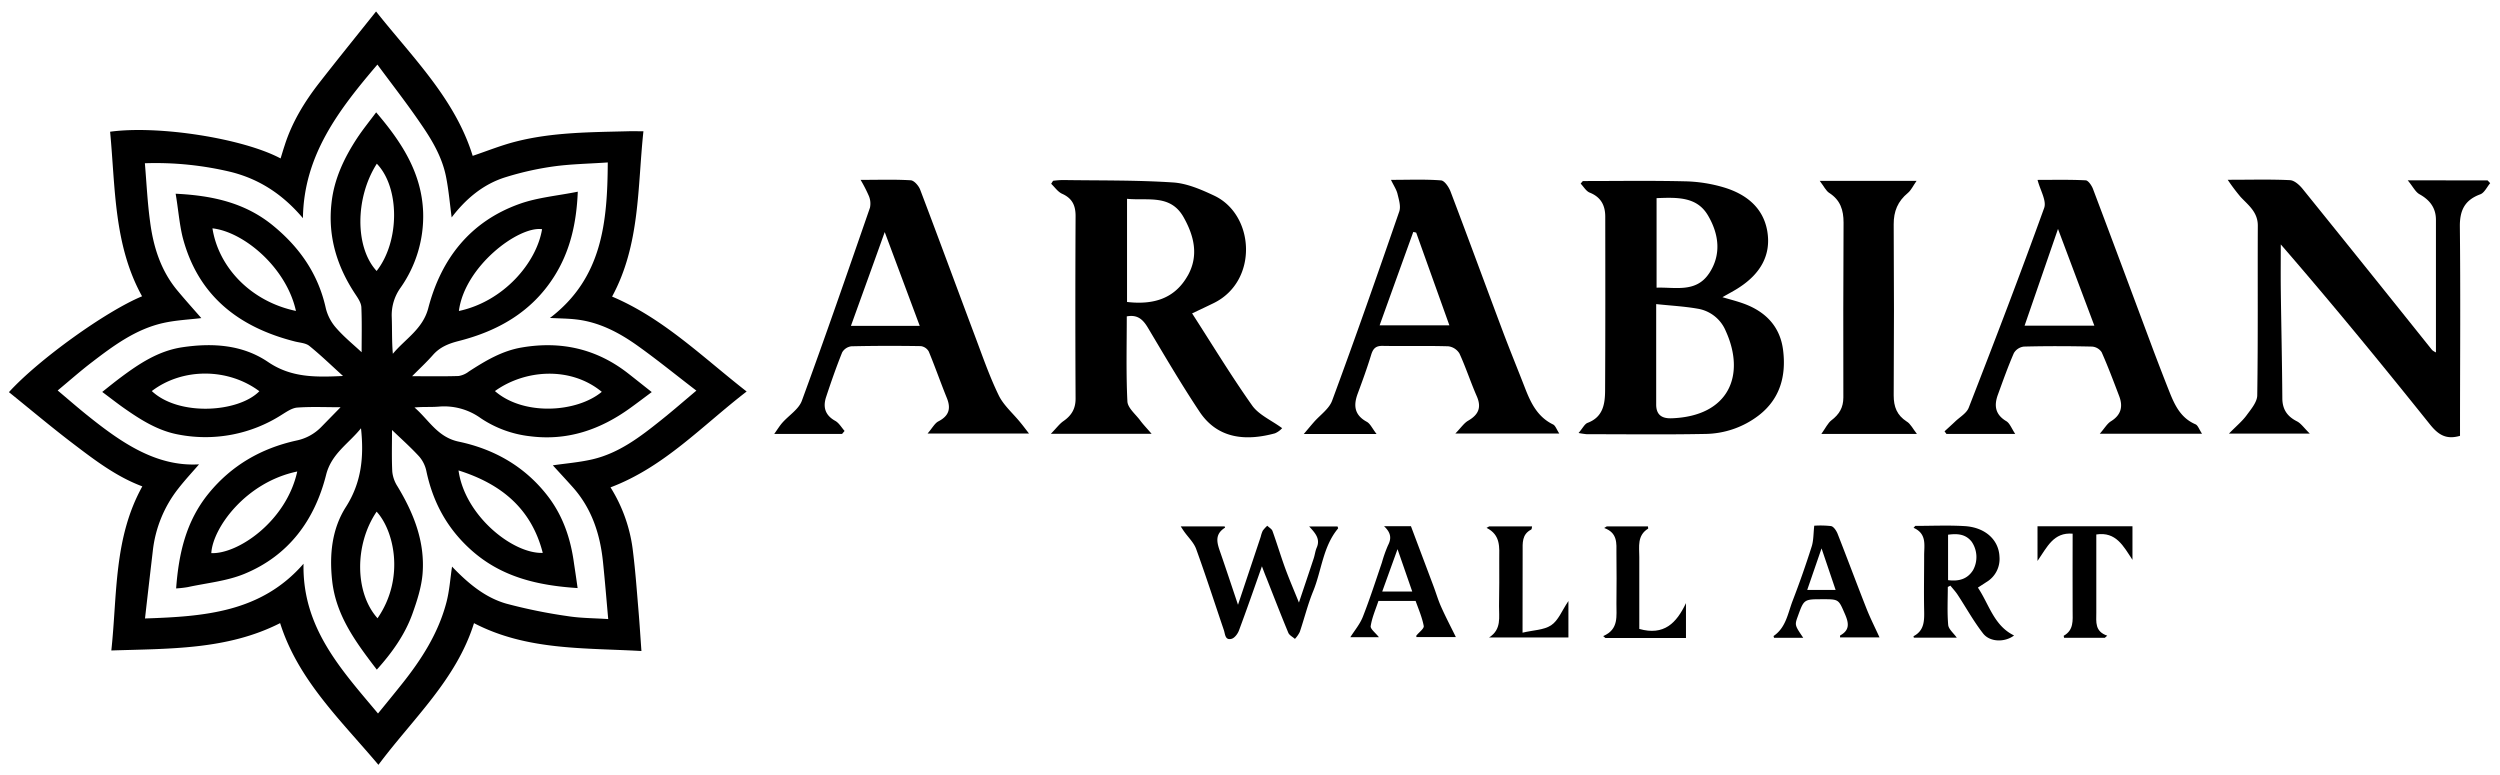 <svg viewBox="0 0 967.87 299.92" xmlns="http://www.w3.org/2000/svg" data-name="Layer 1" id="Layer_1"><path d="M963.07,69.85l1,1.06c-1.26,1.49-2.24,3.73-3.83,4.32-6.1,2.24-8,6.3-7.91,12.64.27,25.07.08,50.14.06,75.2v5.66c-5.56,1.63-8.59-.61-11.74-4.55C921.93,140.81,903,117.69,883,94.62c0,5.74-.06,11.47,0,17.2.18,14.1.5,28.21.6,42.31,0,4.36,1.9,7.09,5.68,9,1.57.81,2.67,2.5,4.94,4.73H862.94c2.94-3,5.16-4.81,6.8-7.05s4.12-5.13,4.15-7.74c.33-21.91.12-43.83.22-65.74,0-5.2-3.61-7.85-6.66-11.08a75.33,75.33,0,0,1-5-6.65c9.2,0,16.67-.22,24.11.15,1.7.08,3.67,1.86,4.89,3.37q25.14,31.13,50.13,62.39a6.51,6.51,0,0,0,1.49.93c0-17.35,0-34.33,0-51.33,0-4.57-2.33-7.67-6.35-9.9-1.61-.89-2.57-3-4.58-5.4Z"></path><path d="M852.52,167.93h-39.6c1.91-2.18,2.85-3.91,4.31-4.82,3.94-2.43,4.76-5.68,3.21-9.75-2.17-5.71-4.32-11.43-6.79-17a4.88,4.88,0,0,0-3.71-2.18c-8.8-.2-17.59-.23-26.39,0a5.21,5.21,0,0,0-3.88,2.51c-2.3,5.28-4.23,10.74-6.21,16.16-1.53,4.22-1,7.67,3.28,10.21,1.33.8,2,2.73,3.44,4.93H753.56c-.24-.33-.49-.68-.74-1,1.37-1.27,2.77-2.51,4.12-3.8,1.81-1.74,4.42-3.2,5.25-5.35,10-25.69,19.86-51.41,29.21-77.34,1-2.8-1.55-6.88-2.57-10.85,5.87,0,12.25-.15,18.6.16,1,0,2.35,2,2.85,3.3,7.93,21,15.74,42,23.6,63.06,2,5.25,4,10.48,6.08,15.7s4.43,10,10,12.39C850.93,164.66,851.4,166.27,852.52,167.93Zm-68.7-41.86h27c-4.61-12.25-9.13-24.3-14.07-37.44Z"></path><path d="M742.13,168h-37c1.68-2.34,2.51-4.22,3.95-5.32,3-2.29,4.57-4.91,4.57-8.8q-.09-33.84.08-67.72c0-4.84-1.24-8.71-5.52-11.45-1.31-.84-2.07-2.57-3.71-4.69H742c-1.36,1.92-2.1,3.64-3.4,4.7-3.87,3.21-5.49,7.07-5.46,12.14q.21,33.12,0,66.24c0,4.4,1.25,7.63,5,10.07C739.61,164,740.46,165.86,742.13,168Z"></path><path d="M690.32,135.55c1.25,9.95-1.16,18.89-9.43,25.27A34.72,34.72,0,0,1,660.1,168c-15.27.3-30.56.1-45.83.1a30,30,0,0,1-3.13-.47c1.62-1.88,2.34-3.49,3.51-3.93,6-2.26,6.73-7.33,6.76-12.54.12-22.42.09-44.84.06-67.27,0-4.32-1.64-7.57-6-9.31-1.42-.56-2.37-2.3-3.52-3.49.29-.35.57-.71.86-1,13.2,0,26.41-.21,39.61.11a56.9,56.9,0,0,1,15.12,2.4c8.35,2.55,15,7.65,16.63,16.73,1.68,9.51-2.8,16.67-10.66,21.84-2,1.35-4.26,2.48-6.67,3.89,2.87.85,5.65,1.54,8.32,2.52C683.6,120.68,689.18,126.45,690.32,135.55Zm-43.18,26.39c22.18-.77,28.84-16.67,20.92-33.94a14.25,14.25,0,0,0-10.87-8.5c-5.16-.9-10.43-1.17-16-1.77,0,13.69,0,26.23,0,38.77C641.15,160.62,643.38,162.07,647.14,161.94Zm14.47-56c4.93-7.32,3.89-15.32-.38-22.55s-11.7-7-19.89-6.68v34.66C648.52,111.12,656.56,113.41,661.61,105.92Z"></path><path d="M603.68,167.85H563.43c2.27-2.35,3.37-4.07,5-5,3.94-2.3,5.22-5.07,3.3-9.45-2.39-5.45-4.22-11.14-6.7-16.53a5.89,5.89,0,0,0-4.31-2.8c-8.46-.26-16.94,0-25.4-.16-2.68-.05-3.73,1-4.48,3.46-1.54,5.05-3.34,10-5.2,15-1.73,4.64-1.29,8.31,3.51,10.93,1.34.73,2.09,2.53,3.78,4.72H504.76c1.81-2.13,2.83-3.38,3.9-4.59,2.39-2.75,5.88-5.1,7.07-8.31,9-24.31,17.54-48.77,26-73.26.67-2-.16-4.58-.69-6.8-.4-1.66-1.45-3.18-2.53-5.43,6.91,0,13.18-.27,19.39.21,1.36.1,3.05,2.63,3.7,4.38,6.8,17.9,13.39,35.88,20.12,53.82,2.84,7.56,5.9,15,8.83,22.56,2.21,5.64,4.83,10.87,10.7,13.72C602.18,164.76,602.61,166.22,603.68,167.85Zm-69.56-41.91h27c-4.36-12.19-8.6-24-12.85-35.89l-1.12-.26C542.87,101.63,538.6,113.47,534.12,125.94Z"></path><path d="M496.38,165.76a7.88,7.88,0,0,1-2.78,2c-10.73,2.92-22,2.5-29.23-8.42-7.05-10.59-13.49-21.6-20-32.52-1.89-3.15-4-5.11-8.14-4.33,0,11.05-.3,22,.24,32.9.12,2.53,3.14,4.95,4.92,7.34,1.12,1.52,2.44,2.89,4.45,5.21h-39c2.24-2.3,3.37-3.88,4.88-4.92,3.1-2.16,4.71-4.76,4.69-8.71q-.18-35.34,0-70.7c0-4.16-1.35-6.86-5.23-8.6-1.65-.75-2.83-2.54-4.22-3.86.25-.39.49-.78.74-1.16a36.21,36.21,0,0,1,3.74-.29c14.26.22,28.55,0,42.76.94C459.54,71,465,73.36,470,75.71c15.82,7.39,17.24,33.1-.09,41.62-2.5,1.22-5,2.4-8.39,4,7.75,12,15.1,24.15,23.27,35.69C487.37,160.63,492.17,162.68,496.38,165.76Zm-36.57-59c4.38-7.74,2.5-15.42-1.58-22.66-5.07-9-13.86-6.33-21.9-7.13v39.94C446.57,118.09,454.78,115.63,459.81,106.74Z"></path><path d="M398.37,167.83H359.12c1.88-2.18,2.77-4,4.21-4.72,4-2.08,4.92-4.86,3.25-9-2.43-6-4.54-12.06-7-18A4.15,4.15,0,0,0,356.5,134c-9-.14-17.94-.14-26.9.07a4.83,4.83,0,0,0-3.55,2.34c-2.28,5.66-4.29,11.44-6.21,17.24-1.29,3.9-.45,7.07,3.48,9.26,1.5.83,2.46,2.58,3.66,3.93L326,168H299.74c1.41-2,2.18-3.26,3.15-4.35,2.53-2.86,6.34-5.2,7.55-8.51,9.1-24.79,17.71-49.76,26.36-74.71a7.62,7.62,0,0,0-.43-4.58,56.32,56.32,0,0,0-3.19-6.21c7,0,13.21-.22,19.43.16,1.3.09,3.06,2.12,3.63,3.62,7.16,18.83,14.1,37.75,21.19,56.61,2.91,7.73,5.61,15.59,9.21,23,1.91,3.94,5.55,7,8.39,10.53C396,164.71,396.85,165.88,398.37,167.83Zm-68.93-41.68h26.63L342.52,89.84C338,102.5,333.76,114.16,329.44,126.15Z"></path><path d="M488.55,219.23c-3,8.52-5.86,16.73-8.9,24.88-.48,1.28-1.67,2.88-2.84,3.2-2.56.7-2.47-1.84-3-3.38-3.56-10.47-6.95-21-10.72-31.39-.9-2.48-3.07-4.51-4.65-6.75-.35-.5-.68-1-1.32-2h17c0,.09.2.47.16.49-4.51,2.8-2.89,6.5-1.61,10.22,2.19,6.34,4.29,12.7,6.62,19.64l8.8-26.34a11.6,11.6,0,0,1,.78-2.33,12.75,12.75,0,0,1,1.76-1.93c.68.68,1.7,1.23,2,2,1.72,4.76,3.17,9.62,4.9,14.38,1.53,4.19,3.31,8.3,5.35,13.36,2.09-6.24,3.94-11.7,5.74-17.17.44-1.34.58-2.8,1.14-4.08,1.47-3.35-.47-5.58-2.93-8.22h11c0,.17.31.65.18.8-5.87,7.06-6.33,16.26-9.64,24.33-2.09,5.1-3.4,10.51-5.18,15.75a11.33,11.33,0,0,1-1.86,2.66c-.87-.78-2.16-1.4-2.56-2.37-2.94-7.07-5.69-14.2-8.5-21.32C489.71,222.34,489.19,220.92,488.55,219.23Z"></path><path d="M741.5,203.6c6.36,0,12.74-.3,19.08.08,8,.47,13.24,5.32,13.51,11.84a10.39,10.39,0,0,1-5.09,9.85l-3.26,2.12c4.38,6.53,6.17,14.72,14,18.53-3.46,2.67-9.31,2.69-12-.79-3.67-4.71-6.57-10-9.86-15-.82-1.24-1.85-2.34-2.79-3.5l-1,.51c0,4.9-.27,9.82.15,14.69.14,1.62,2,3.1,3.32,4.93H740.93c0-.15-.16-.53-.1-.56,4.19-2.19,4.18-6,4.1-10-.14-7.1,0-14.2,0-21.29,0-4,1.1-8.37-4.1-10.67Zm12.69,21c4.11.53,7.46-.35,9.67-3.86a10.52,10.52,0,0,0-.52-11c-2.43-3.1-5.69-3.18-9.15-2.73Z"></path><path d="M698.12,246.92H686.81c-.06-.28-.22-.66-.15-.71,4.79-3.27,5.5-8.78,7.35-13.6q4-10.37,7.37-21c.75-2.33.66-4.93,1-8.08a36.58,36.58,0,0,1,6.48.14c1,.16,2,1.67,2.49,2.8,3.8,9.64,7.4,19.36,11.2,29,1.5,3.82,3.37,7.5,5.1,11.3H712.37c0-.35,0-.72.06-.77,3.75-2.06,3.36-4.76,1.85-8.23-2.49-5.71-2.27-5.8-8.71-5.78-7.16,0-7.16,0-9.5,6.47C694.78,242,694.78,242,698.12,246.92Zm1.54-18.52h11c-1.78-5.27-3.47-10.24-5.45-16.1Z"></path><path d="M535.82,203.71h10.42c2.86,7.61,5.8,15.39,8.72,23.18,1,2.64,1.78,5.37,2.93,7.94,1.78,4,3.78,7.81,5.75,11.82H548.36c0-.18-.1-.47,0-.6,1-1.26,3-2.68,2.84-3.69-.62-3.32-2-6.48-3.15-9.71l-14.39,0c-1.07,3.23-2.48,6.41-3,9.73-.18,1.13,1.86,2.61,3.18,4.31H522.78c1.57-2.5,3.7-5,4.84-7.89,2.71-6.9,5-14,7.38-21a51.86,51.86,0,0,1,2.35-6.65C538.7,208.57,538.65,206.35,535.82,203.71ZM546.74,229l-5.69-16.4L535.13,229Z"></path><path d="M814.87,246.93H799.11c-.07-.37-.2-.76-.14-.8,3.94-2.2,3.46-5.93,3.45-9.58-.06-9.93,0-19.87,0-29.94-7.4-.61-9.84,5.13-13.6,10.56V203.74h36.76v13c-3.49-5.28-6.34-11-14-9.82v13.26c0,5.68,0,11.37,0,17.05,0,3.53-.66,7.22,4.23,8.87Z"></path><path d="M589.45,244.94c4.14-1,8.25-1,11.06-2.86s4.2-5.71,6.7-9.4v14.1h-30.7c4.91-3.11,3.77-7.87,3.84-12.19.1-6,.11-12.06.08-18.1,0-4.53.66-9.34-4.91-12.13l1-.56h16.62c-.11.42-.08,1.08-.33,1.21-3.66,1.87-3.33,5.23-3.32,8.52C589.47,223.58,589.45,233.62,589.45,244.94Z"></path><path d="M620.67,246.26c6.18-2.63,5.06-7.83,5.13-12.55.09-6.51.06-13,0-19.53,0-3.8.52-7.88-4.74-9.77l1-.62H638c0,.43.16.81.07.86-4.34,2.7-3.41,7-3.42,11,0,9.33,0,18.65,0,27.84,9.54,2.7,14.41-2.26,18.07-10V247h-31.2Z"></path><path d="M108.45,241.24C88,251.63,65.74,251.09,43.1,251.83c2.33-21.46.86-43.47,12-63.53-10-3.73-18.43-10.17-26.84-16.57S11.73,158.48,3.46,151.82C14.87,139.26,41,120.49,55,114.71,44,94.81,44.69,72.64,42.63,51c18.59-2.57,51.43,2.56,66,10.34.53-1.69,1-3.33,1.56-5,2.85-9,7.71-16.95,13.47-24.34,7.12-9.14,14.42-18.14,21.93-27.56C159.79,22.33,176.2,38.3,183,60.34c5.58-1.88,11-4.08,16.66-5.52,14.22-3.64,28.83-3.62,43.38-4,1.85-.06,3.71,0,6.06,0-2.32,21.72-1.23,43.91-12.13,64,19.91,8.43,35.08,23.49,52.09,36.75-17.23,13.26-31.92,29.26-52.7,37.11a59.43,59.43,0,0,1,8.73,25.14c.92,7.41,1.45,14.88,2.08,22.32.44,5.18.76,10.37,1.16,15.9-22.07-1.27-44.37-.14-64.82-10.79-6.83,21.87-23.63,36.94-37,54.85C131.83,278.7,115.41,263.25,108.45,241.24Zm37.88,35c3.27-4,6.32-7.73,9.31-11.48,7.58-9.51,14.08-19.66,17.19-31.55,1.19-4.54,1.49-9.32,2.18-13.85,5.91,6.16,12.52,11.91,21,14.34a202.49,202.49,0,0,0,23.86,4.85c5,.79,10.15.76,15.6,1.12-.68-7.59-1.26-14.74-2-21.87-1.08-10.88-4.33-20.92-11.77-29.24-2.63-2.94-5.32-5.83-7.67-8.41,5.08-.75,10.28-1.15,15.31-2.32,10.32-2.4,18.55-8.73,26.62-15.19,4.49-3.58,8.82-7.36,13.64-11.41-7.85-6-15-11.84-22.52-17.21-7.23-5.18-15-9.33-24.09-10.36-3.16-.36-6.36-.37-10.08-.56,20.34-15.48,22.24-37.2,22.39-60.21-7.43.51-14.34.61-21.13,1.56a117.31,117.31,0,0,0-18.31,4.11c-9,2.75-15.76,8.72-21,15.61-.7-5.15-1.14-10.64-2.23-16-1.51-7.33-5.27-13.77-9.44-19.83C157.81,40.4,151.87,32.8,146.11,25c-15,17.58-28.52,35.17-28.83,59.47-7.7-9.12-16.78-15.12-27.9-17.9A124.93,124.93,0,0,0,56.09,63.2c.66,7.82,1,15.19,2,22.49,1.24,9.76,4.12,19,10.55,26.74,3.2,3.85,6.56,7.57,9.3,10.72-4.64.57-9.87.79-14.88,1.93-10.6,2.41-19.18,8.79-27.61,15.25-4.4,3.37-8.56,7.06-13.12,10.84,4.1,3.45,7.65,6.55,11.32,9.5,13.14,10.55,26.73,20.09,43.41,19.1-2.36,2.74-5.4,6-8.09,9.45a47.44,47.44,0,0,0-9.83,24.22c-1,8.56-2,17.11-3,26,23-.77,45-2.36,61.37-21.19C117,243,132.06,259.17,146.33,276.21Z"></path><path d="M223.62,227.67c-15.51-1-29.63-4.28-41.33-14.84-9.22-8.3-14.69-18.44-17.22-30.44a12.52,12.52,0,0,0-2.79-5.66c-3.31-3.61-7-6.88-10.51-10.26,0,5.27-.17,10.71.1,16.13a12.88,12.88,0,0,0,2,5.67c6.28,10.37,10.67,21.39,9.74,33.67-.41,5.36-2.17,10.74-4,15.85-2.91,8-7.82,14.89-13.73,21.46-8-10.48-15.75-20.77-17.27-34.29-1.14-10.16-.14-20.2,5.34-28.75,6-9.43,7-19.3,5.81-30.41-4.82,6-11.43,9.81-13.5,18-4.43,17.58-14.48,31.27-31.57,38.34-6.85,2.84-14.59,3.55-22,5.16a42.29,42.29,0,0,1-4.5.51c1-13.48,3.81-26.06,12.66-36.87s20.34-17.39,33.88-20.38a18.6,18.6,0,0,0,9.64-5.25l7.48-7.65c-5.82,0-11.3-.26-16.73.13-2.08.15-4.17,1.63-6.07,2.8a54.71,54.71,0,0,1-39.82,7.67C61.23,166.82,54.54,162.58,48,158c-2.73-1.92-5.36-4-8.42-6.26,2.5-2,4.72-3.79,7-5.5,7.27-5.43,14.71-10.4,24-11.8,11.76-1.75,23.34-1,33.22,5.72,8.94,6.07,18.34,5.91,29,5.4-4.63-4.19-8.67-8.12-13.05-11.65-1.4-1.12-3.66-1.22-5.56-1.7-21.88-5.55-37.62-17.79-43.5-40.44C69.4,86.4,69,80.8,68,75c14.18.69,26.84,3.46,37.63,12.28,10.39,8.49,17.61,18.84,20.52,32.13a18,18,0,0,0,4.06,7.63c3,3.44,6.61,6.36,9.79,9.33,0-5.47.15-11.44-.1-17.39-.07-1.62-1.16-3.32-2.12-4.76-7.27-10.82-10.93-22.6-9.43-35.68,1-9.28,4.94-17.52,10-25.2,2.22-3.35,4.78-6.48,7.28-9.85,9.7,11.33,17.65,23.31,18.19,38.72a48.08,48.08,0,0,1-8.71,29.13,18.21,18.21,0,0,0-3.45,11.3c.18,4.71,0,9.44.43,14.33,4.79-5.78,11.58-9.52,13.72-17.69,5-19.16,16.27-33.55,35.35-40.35,7-2.5,14.7-3.14,22.53-4.72-.5,12.29-3,23.21-9.26,33-8.69,13.63-21.74,21-37,24.85-3.86,1-7.15,2.34-9.82,5.37-2.44,2.77-5.16,5.29-8.07,8.22,6.29,0,12.15.11,18-.08a8.7,8.7,0,0,0,4-1.76c6.37-4.12,12.82-8,20.49-9.29,15.14-2.58,28.89.49,41.09,10,2.93,2.29,5.83,4.61,9.2,7.27-2.94,2.19-5.63,4.24-8.37,6.21-11.57,8.35-24.22,12.73-38.7,10.9a42.81,42.81,0,0,1-19.13-7,24.21,24.21,0,0,0-16.36-4.47c-3,.24-6.08,0-9.29.33,5.49,4.68,8.84,11.47,17.12,13.22,13.55,2.86,25.29,9.42,34.09,20.58,6.23,7.89,9.27,16.95,10.57,26.74C222.73,221.43,223.18,224.5,223.62,227.67ZM115.08,182.54c-20,4.16-32.72,21.89-33.27,31.6C92,214.59,110.81,201.92,115.08,182.54Zm62.44-.41c2.41,17.5,21,32.34,32.61,31.92C205.72,196.85,194,187.32,177.52,182.13Zm.14-61.73c17.31-3.7,30.06-18.64,32.2-31.67C200.72,87.44,179.86,103.14,177.66,120.4Zm-63.08,0c-3.72-16.86-20.18-30.62-32.33-32C84.59,103.39,97,116.69,114.58,120.38Zm-55.81,31c10.55,9.89,33.62,8.28,41.64.06C88.24,142.38,70.6,142.36,58.77,151.4Zm132.84,0c11.1,9.68,31.67,8.34,41.37.3C220.84,141.71,203.17,143.08,191.61,151.4Zm-45.74-88c-8.46,13.25-8.44,32.45-.06,41.51C154.76,93.53,154.87,72.69,145.87,63.36Zm.26,176c10.81-15.67,6.32-34.12-.32-41.31C137.22,210.73,137.29,229.42,146.13,239.32Z"></path></svg>